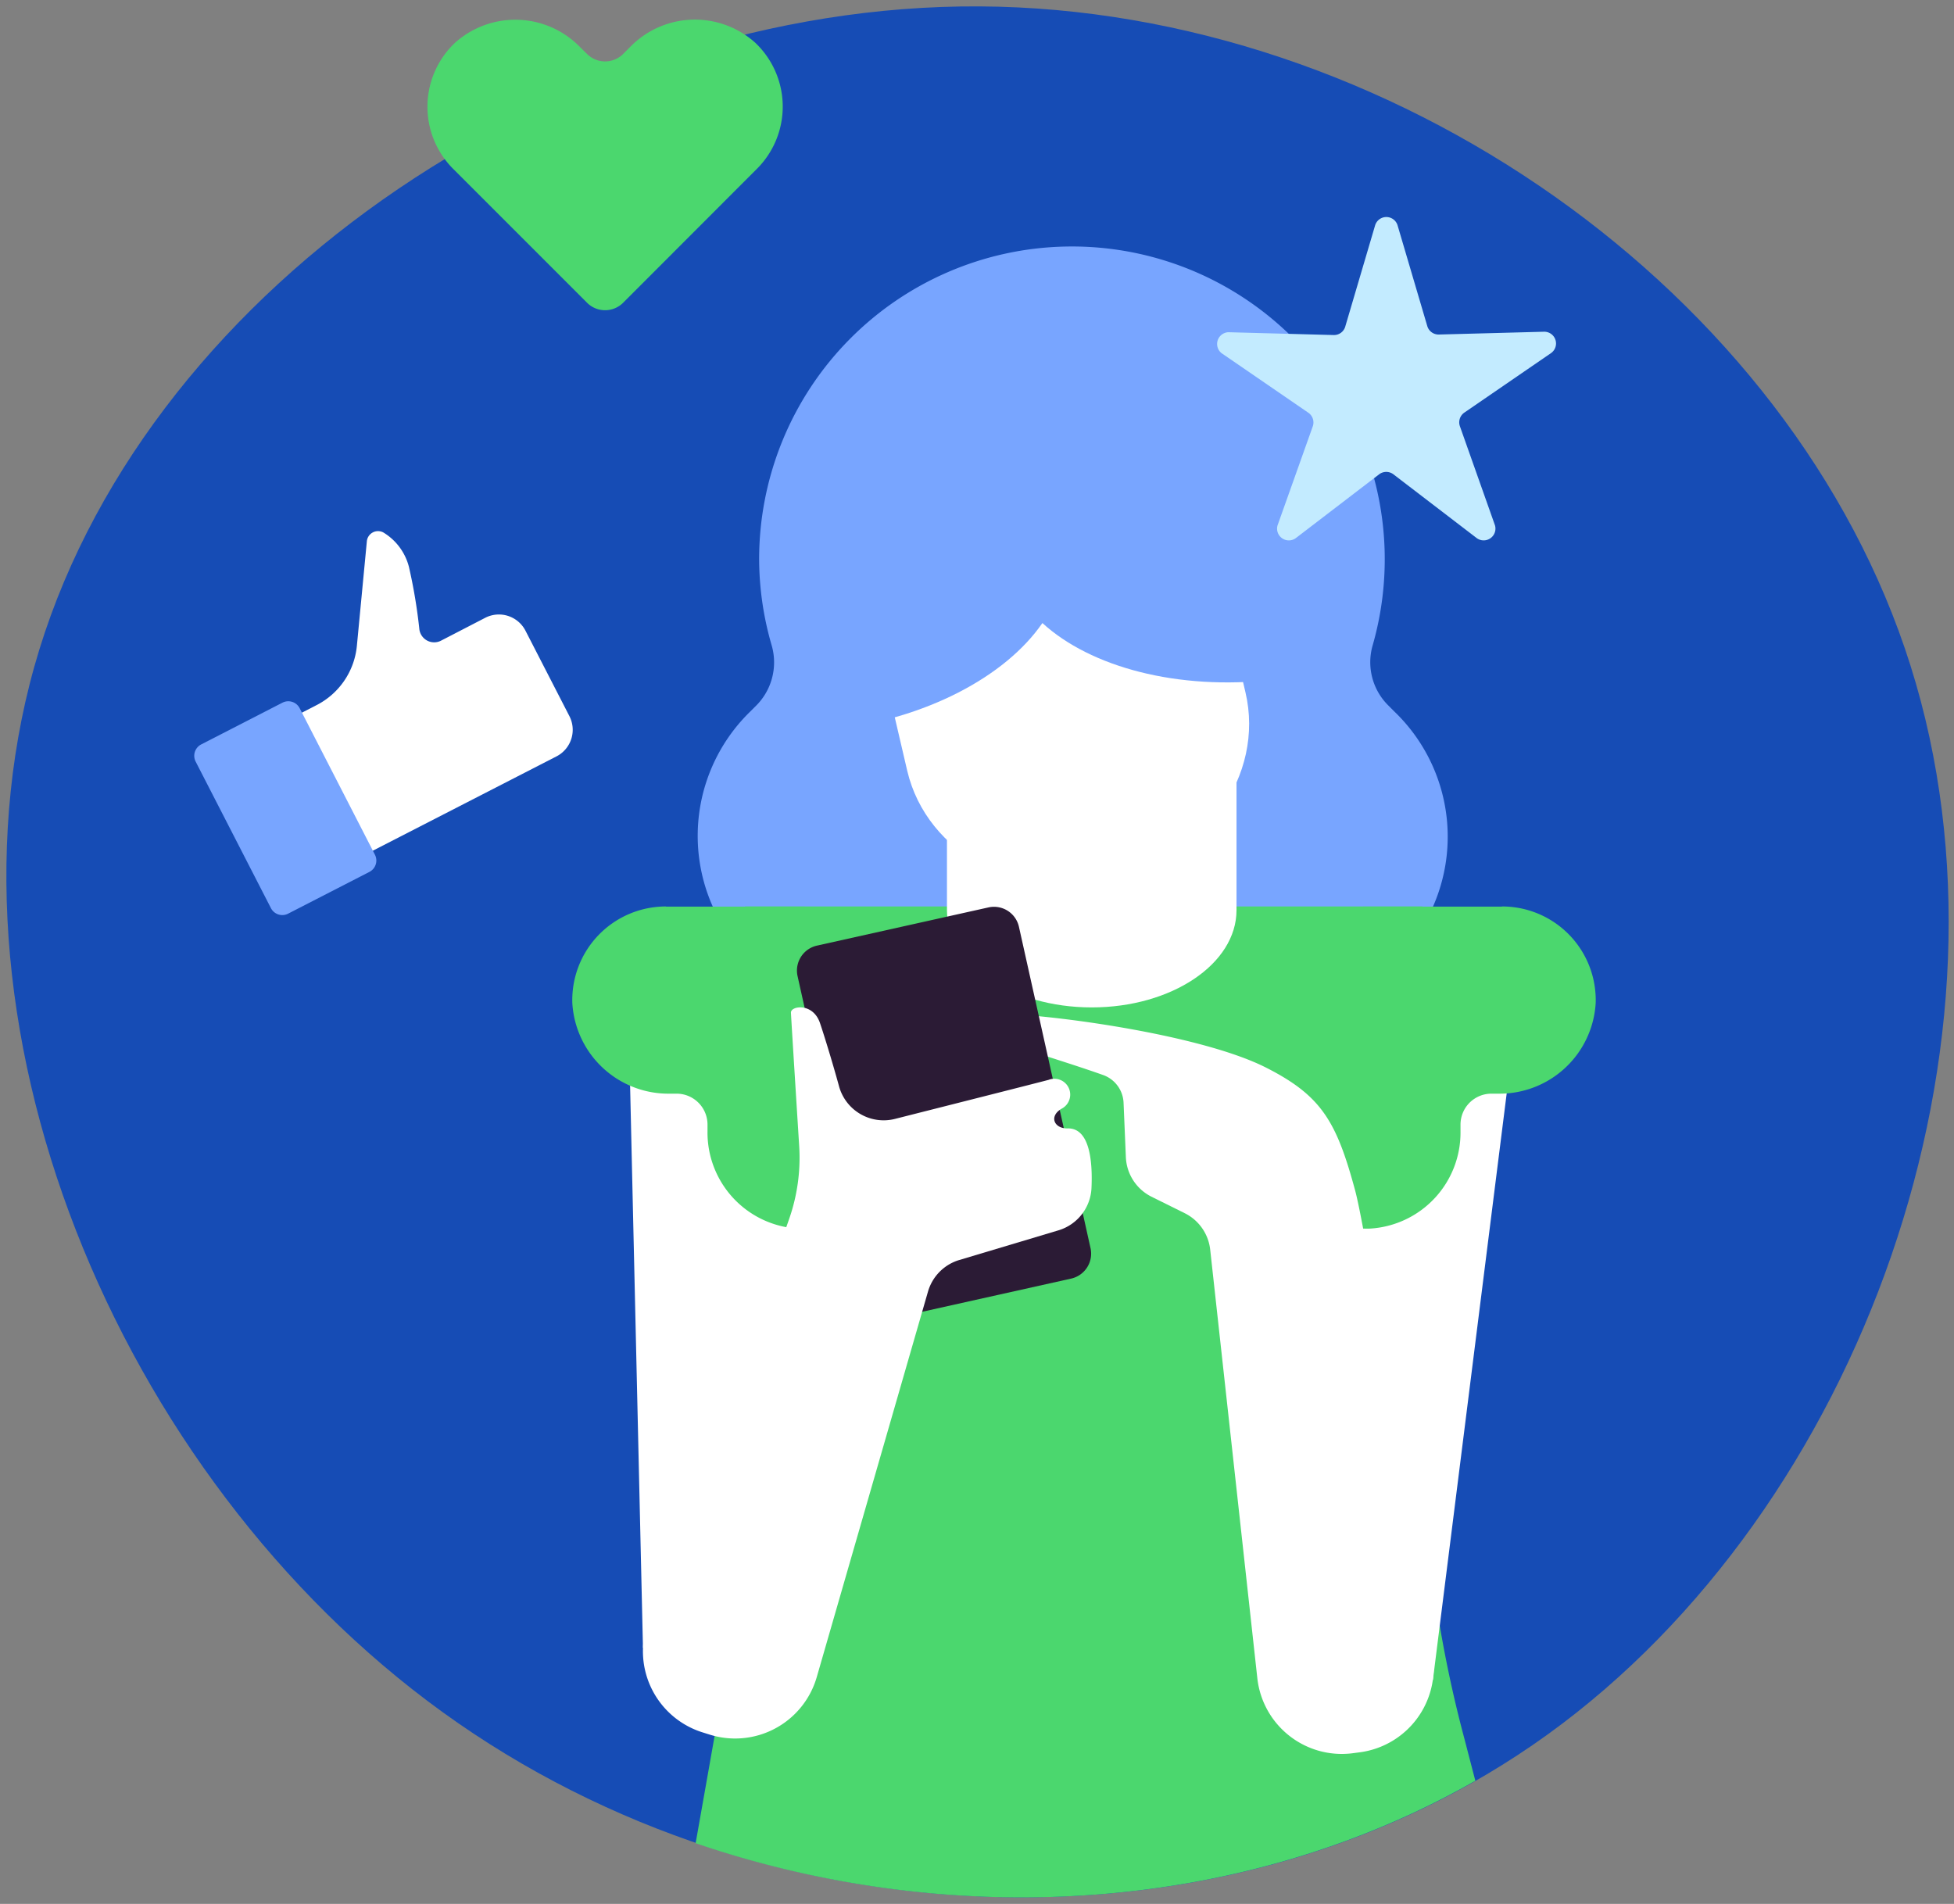 <svg width="156" height="152" fill="none" xmlns="http://www.w3.org/2000/svg"><rect width="100%" height="100%" fill="#808080" stroke="none"/><path d="M152.53 53.149c9.447 29.92-3.876 67.237-29.002 85.344-25.126 18.108-62.096 17.057-88.18-1.795C9.263 117.846-5.917 81.264 3.142 51.853 12.201 22.443 45.467.326 78.203.51c32.737.184 64.912 22.729 74.327 52.639z" fill="#164CB5"/><path d="M111.337 56.821l-.489-.49a4.852 4.852 0 01-1.276-4.753 24.97 24.97 0 00-24.503-31.895A24.973 24.973 0 0060.606 44.66a24.849 24.849 0 001.02 6.927 4.887 4.887 0 01-1.295 4.785l-.46.459a13.844 13.844 0 00-.5 19.29 13.549 13.549 0 0019.383.184l6.692-6.692h.45l6.691 6.692a13.546 13.546 0 0019.383-.184 13.847 13.847 0 00-.633-19.3z" fill="#78A5FF"/><path d="M117.785 142.166l-.908-3.489a98.652 98.652 0 01-3.316-25.442V72.368H59.494v42.846a111.01 111.01 0 01-2.152 21.739l-1.806 10.201c20.648 7.049 43.835 5.55 62.249-4.988zM60.433 13.476a7.02 7.02 0 00-.153-10.079 7.212 7.212 0 00-9.977.357l-.551.551a2.04 2.04 0 01-2.887 0l-.55-.54a7.212 7.212 0 00-9.978-.358 7.019 7.019 0 00-.153 10.08l10.68 10.68a2.039 2.039 0 002.888 0l10.68-10.691z" fill="#4BD76E"/><path d="M98.718 72.664c0 4.285-5.172 7.763-11.558 7.763s-11.558-3.478-11.558-7.763V59.861h23.116v12.803z" fill="#fff"/><path d="M99.433 55.27c1.561 6.632-3.255 13.416-10.681 15.12-7.427 1.703-14.761-2.225-16.322-8.855l-2.45-10.509 6.285-4.744 20.647-1.785 2.52 10.773z" fill="#fff"/><path d="M101.646 54.271c-7.651.867-14.588-1.02-18.424-4.53-2.948 4.275-9.303 7.672-16.944 8.54l-4.152-16.506 37.847-7.498 1.673 19.994z" fill="#78A5FF"/><path d="M50.272 85.242l1.06 46.325 13.538-11.069 3.377-30.634-17.975-4.622zm57.913 1.214l-2.785 39.52 8.998 8.151 6.59-52.394-12.803 4.723z" fill="#fff"/><path d="M53.17 72.368a7.475 7.475 0 00-7.478 7.702 7.682 7.682 0 007.783 7.243h.592a2.47 2.47 0 012.418 2.459v.53a7.681 7.681 0 007.243 7.784 7.477 7.477 0 007.681-7.447V79.775a7.396 7.396 0 00-7.396-7.397H53.17v-.01zm66.747 0a7.474 7.474 0 016.974 4.772c.362.933.533 1.93.503 2.93a7.684 7.684 0 01-7.783 7.243h-.531a2.466 2.466 0 00-2.287 1.515c-.125.299-.19.62-.192.944v.53a7.678 7.678 0 01-7.243 7.784 7.477 7.477 0 01-7.702-7.478V79.774a7.396 7.396 0 017.396-7.395h10.865v-.01z" fill="#4BD76E"/><path d="M114.367 132.056s-5.029-32.787-6.182-37.03c-1.489-5.51-2.693-7.55-7.09-9.784-4.957-2.52-15.954-4.08-20.606-4.294-1.775-.082-2.234 1.55-.388 2.244 1.163.439 5.366 1.704 7.967 2.632a2.459 2.459 0 011.633 2.214l.183 4.335a3.704 3.704 0 002.04 3.163l2.653 1.316a3.703 3.703 0 012.04 2.907l3.764 34.225a6.79 6.79 0 004.984 5.81 6.79 6.79 0 002.688.168l.54-.071a6.785 6.785 0 005.774-7.835z" fill="#fff"/><path d="M65.222 75.494l13.692-3.05a2.04 2.04 0 012.435 1.548l5.714 25.65a2.041 2.041 0 01-1.547 2.435l-15.683 3.494-6.158-27.642a2.04 2.04 0 011.547-2.435z" fill="#2B1B35"/><path d="M85.212 90.088c-1.102 0-1.48-1.02-.408-1.601a1.265 1.265 0 00-1.092-2.275c-1.275.336-8.018 2.04-12.241 3.111a3.693 3.693 0 01-4.489-2.611c-.581-2.122-1.326-4.5-1.54-5.101-.582-1.571-2.296-1.306-2.296-.776 0 .225.663 10.743.663 10.743a14.803 14.803 0 01-.805 5.733L51.72 129.557a6.786 6.786 0 004.387 8.753l.52.163a6.78 6.78 0 007.333-2.193 6.788 6.788 0 001.246-2.387l8.875-30.757a3.705 3.705 0 012.428-2.52l7.978-2.387a3.703 3.703 0 002.652-3.356c.102-2.184-.143-4.856-1.928-4.785zM35.205 51.15a1.193 1.193 0 01-1.724-.898 42.137 42.137 0 00-.837-5.009 4.519 4.519 0 00-2.04-2.734.897.897 0 00-1.316.704l-.796 8.345a5.957 5.957 0 01-3.213 4.733l-5.356 2.754 5.58 11.059 18.934-9.722a2.387 2.387 0 001.02-3.214l-3.509-6.824a2.387 2.387 0 00-3.213-1.02l-3.53 1.826z" fill="#fff"/><path d="M111.572 17.975l2.377 8.059a.94.94 0 00.928.673l8.406-.224a.939.939 0 01.551 1.703l-6.927 4.754a.945.945 0 00-.357 1.081l2.806 7.927a.94.94 0 01-1.449 1.02l-6.661-5.1a.94.94 0 00-1.143 0l-6.661 5.1a.94.94 0 01-1.431-.45.94.94 0 01-.018-.57l2.816-7.916a.944.944 0 00-.357-1.082l-6.927-4.754a.939.939 0 01.54-1.673l8.406.225a.937.937 0 00.929-.673l2.377-8.06a.937.937 0 011.795-.04z" fill="#C3EBFF"/><path d="M22.55 56.098l-6.487 3.333a1.02 1.02 0 00-.442 1.373l6.009 11.697a1.02 1.02 0 001.373.441l6.488-3.333a1.02 1.02 0 00.442-1.373l-6.009-11.697a1.02 1.02 0 00-1.373-.441z" fill="#78A5FF"/></svg>